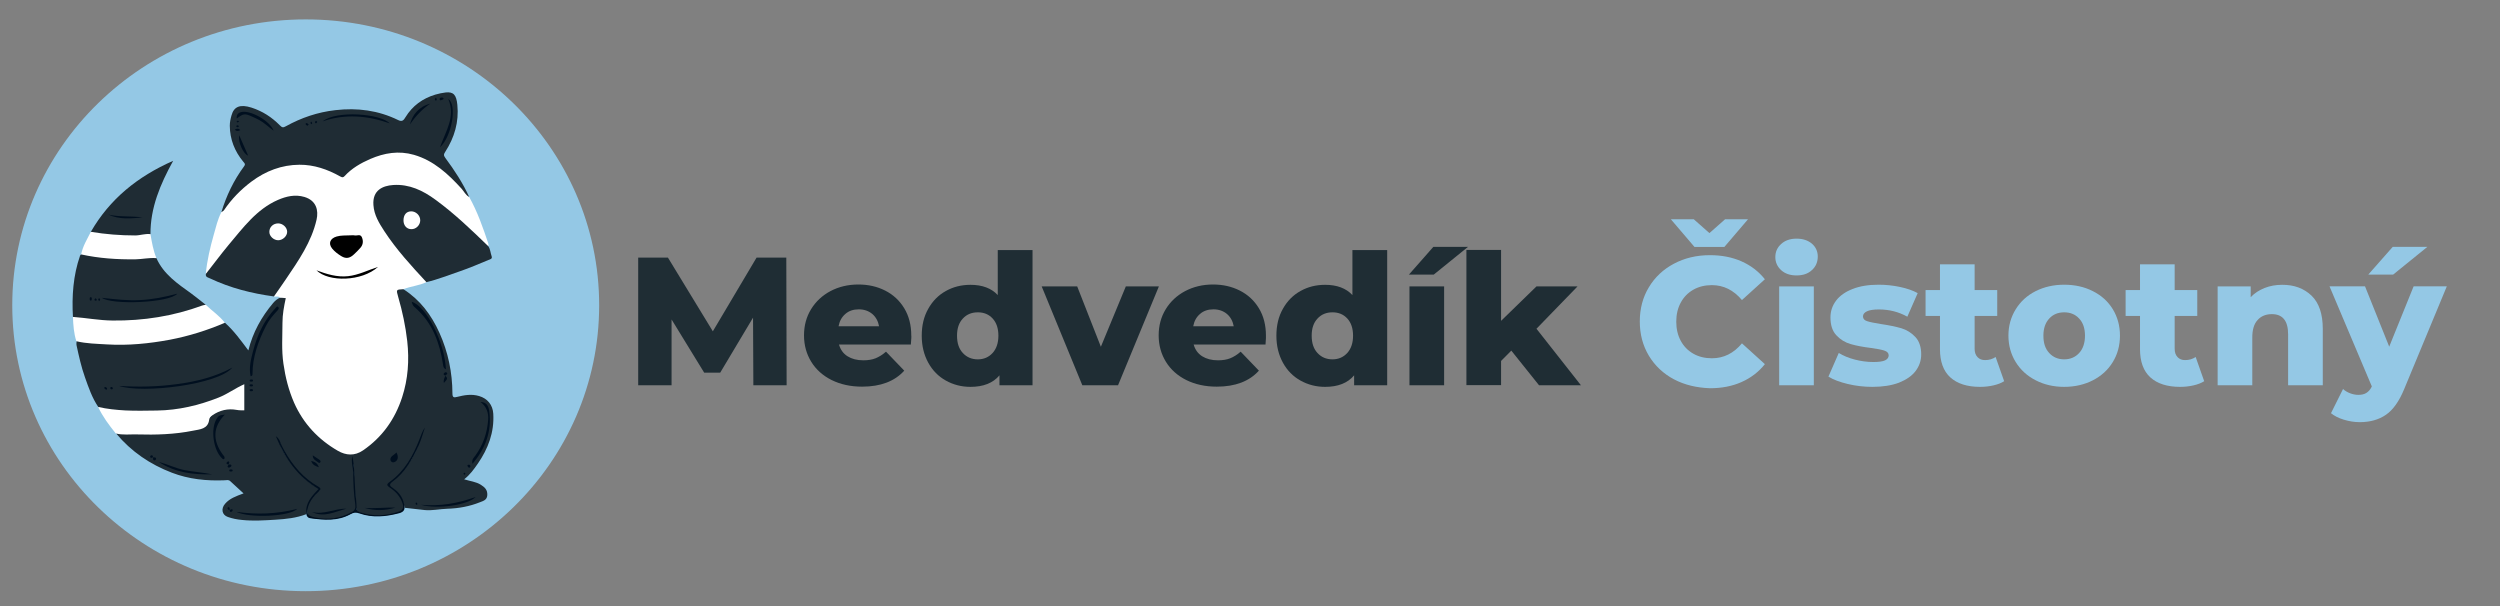 <?xml version="1.0" encoding="utf-8"?>
<!-- Generator: Adobe Illustrator 19.0.0, SVG Export Plug-In . SVG Version: 6.00 Build 0)  -->
<svg version="1.1" id="Layer_1" xmlns="http://www.w3.org/2000/svg" xmlns:xlink="http://www.w3.org/1999/xlink" x="0px" y="0px"
	 viewBox="0 0 2344.5 568.5" style="enable-background:new 0 0 2344.5 568.5;" xml:space="preserve">
<rect x="0" y="0" width="2344.5" height="568.5" fill="#808080" stroke="none"/>
<style type="text/css">
	.st0{fill:#94C8E5;}
	.st1{fill:#1F2C34;}
	.st2{fill:#FFFFFF;}
	.st3{fill:#000F1F;}
	.st4{fill:#1F2D34;}
</style>
<ellipse class="st0" cx="286.7" cy="286.3" rx="275.2" ry="268.1"/>
<g>
	<path class="st1" d="M378.3,271.2c15.7,10,26.2,24.1,33.8,40.9c8.2,18.2,12.1,37.2,12.2,57c0,3.7,1.4,3.9,4.4,3.1
		c6.8-1.7,13.5-2.9,20.6-0.8c7.9,2.3,12.8,8.3,13.3,16.6c1,17.5-4.8,32.7-14.5,46.8c-3.6,5.2-7.2,10.3-12.8,14.7
		c5.6,1.8,11,2.2,15.6,5.1c3.6,2.3,6.3,4.6,6.1,9.6c-0.2,4.8-3.9,5.6-6.9,6.8c-9.7,3.9-20,5.8-30.5,6.1c-7.2,0.2-14.4,2-21.6,1.2
		c-6.2-0.7-12.4-1.4-18.5-2.1c-1.7-7.7-5.1-14.2-12.1-18.6c-2.4-1.5-3.7-3.2-0.3-5.8c15.9-12.2,24.1-29.4,28.4-42.9
		c-3,10.3-10.2,24.3-20.7,36.5c-2.2,2.6-5.1,4.5-7.8,6.4c-3.7,2.6-2,4.2,0.3,5.8c3.3,2.3,6.1,4.8,8.2,8.3c1.2,1.9,2.1,3.9,2.8,6.1
		c1.4,4.7,0.4,7.4-4.1,8.8c-11.8,3.5-23.7,4.4-35.7,0.7c-3.1-1-4.3-2.3-4.5-5.8c-0.9-12.6-2.1-25.2-2.1-37.9c0-2-1.5-3.6-1-6.1
		c1.2,10.6,1.3,20.8,2.1,31c0.2,3.3-0.1,6.6,0.9,10c1.1,3.9-0.2,6.7-4.4,8.9c-12.1,6.5-24.7,6.2-37.5,4.2c-2.7-0.4-3.8-2.5-4-5.3
		c-0.6-8.5,5.1-13.6,9.8-19.4c0.4-0.4,0.9-0.7,1.4-1c0.5-0.3,0.8-0.7,0.9-1.5c-18.7-10.8-31.1-27.1-38.6-45.2
		c2.7,8.3,8.2,17.2,15,25.1c6.7,7.9,13.9,15.6,24.1,20.1c-7.3,6.7-12.8,13.7-13.1,23.5c-9.5,3.7-19.5,4.7-29.5,5.3
		c-10.3,0.6-20.6,1.3-31,0.2c-4.6-0.4-9.1-1.3-13.3-2.8c-5.7-1.9-6.6-7.9-2.6-12.4c4.2-4.9,10-7,17.3-9.7
		c-4.6-4.2-8.6-7.8-12.5-11.5c-1.6-1.5-3.6-0.9-5.3-0.8c-16.9,0.7-33.5-1-49.4-7.1c-20.4-7.8-38.1-19.8-52.2-36.7
		c1.6-1.6,3.5-0.8,5.3-0.8c21.9,0,43.8,1.4,65.4-3.3c2.9-0.6,5.9-1.2,8.7-2c2.3-0.6,3.9-2,5-4.1c5.8-10.7,14.8-15.1,27.4-13.8
		c6.7,0.7,6.8,0.7,6.7-5.9c-0.1-4.2,0.5-8.5-0.6-13.5c-7.8,4.7-15.2,9-23.2,12c-19.2,7.4-39,11.6-59.7,11.5
		c-15.1-0.1-30.3,0.5-45.3-2.1c-2.5-0.4-4.7-1.2-6.5-2.9c-5.8-8.5-9.1-18.2-12.5-27.8c-3.5-9.8-5.7-19.9-7.9-30
		c-0.3-1.3,0-2.6,0-3.9c6.9-2,13.8,0.2,20.5,0.8c18.8,1.7,37.3,0.4,55.9-2.1c19.2-2.5,37.7-8.1,55.8-14.7c2.3-0.8,4.5-2,7-1.3
		c8.4,7.5,14.9,16.6,21.9,25.9c4.2-16.9,12.3-31.5,23.3-44.5c1.8-2.1,3.9-3.9,6.5-5c5.6-1.6,7.1-0.6,6,5
		c-2.8,15.2-2.8,30.6-2.1,45.9c1.1,24.4,7.3,47.4,22.8,66.9c7.5,9.5,16.3,17.5,26.8,23.5c9,5.2,17.4,5.3,26-1.1
		c17.5-13,28.8-30.3,34.8-51c7.6-26.6,4.7-53-2.1-79.3c-1-4-2.2-7.9-3.4-11.9c-0.6-2-1.2-4.1,0.8-5.7
		C374.1,269.8,376.2,269.6,378.3,271.2z"/>
	<path class="st2" d="M378.3,271.2c-7.1,0.4-6.8,0.3-4.8,7.5c3.9,13.5,6.8,27.1,8.4,41.1c2,18.1,0.8,35.6-4.8,52.8
		c-6.7,20.6-18.7,37.5-36.7,49.8c-7.9,5.4-16,4.7-23.5,0.4c-18.4-10.6-32.4-25.5-41.1-45.1c-5.1-11.7-8.2-23.9-10-36.6
		c-1.9-12.8-0.9-25.7-0.9-38.5c0-7.6,1.4-15.2,3.1-23c-1.9-0.2-3.7-0.3-5.5-0.5c-1.6-1.8-3.8-0.5-5.6-1.1c-1.5-2.7,0.9-4.1,2.1-5.7
		c11.1-15.5,22.1-31.1,30.3-48.5c2.8-6,5-12.1,6.2-18.6c2.2-11.6-4.1-19.7-15.9-20.1c-12.3-0.4-22.9,4.4-32.4,11.9
		c-14,11.1-24.9,25.2-36.2,38.9c-4.5,5.5-8.7,11.3-13,16.9c-1.3,1.7-2.2,4.1-5,3.9c1.2-12.5,4.1-24.7,7.5-36.7c2-7,3.6-14.2,7-20.8
		c8.8-15.4,21.3-27,36.4-35.8c23.6-13.7,47.8-13,71.9-1.3c4,1.9,6.5,1.7,9.9-1.3c12.5-10.8,27.1-17.3,43.6-19
		c10.5-1.1,20.4,1.8,29.9,6.2c15.3,7.1,27,18.5,37.1,31.8c1.2,1.6,1.9,3.7,3.7,4.9c7.8,13.9,13,28.9,18,43.9c0.2,0.7,0,1.5,0,2.2
		c-3.4,0.3-4.8-2.5-6.7-4.4c-13.8-13.7-28.3-26.7-44-38.2c-10.9-8-22.8-13.6-36.7-13.3c-1.3,0-2.6,0.1-3.9,0.3
		c-12.2,1.9-17.3,9.8-14.3,21.8c1.9,7.6,6,14.1,10.2,20.5c9.8,14.7,21.5,27.8,33.3,40.8c1.7,1.9,4.3,3.2,4,6.3
		C393,267.9,385.3,268.4,378.3,271.2z"/>
	<path class="st1" d="M440,184.7c-3.3-1.7-4.8-5.1-7.1-7.7c-12.6-13.8-26.1-26.4-44.7-31.8c-14.3-4.1-27.8-1.8-41,3.9
		c-8.9,3.9-17.3,8.7-24,16c-1.3,1.4-2.1,1.5-4.1,0.4c-11.9-6.7-24.7-11.1-38.3-11c-16.6,0.1-31.6,5.8-45,15.8
		c-10.1,7.6-18.7,16.4-25.7,26.8c-0.6,0.8-1.7,1.3-2.5,1.9c4.7-15.5,11.6-29.9,21.2-42.9c1.8-2.4,0.4-3.1-0.7-4.5
		c-8.1-9.8-12.5-21-12.6-33.7c0-3.2,0.7-6.6,1.6-9.7c2.3-8.4,8.2-10.6,18.7-7.3c10.3,3.3,19.1,9,26.7,16.7c1.9,1.9,2.9,2.4,5.6,0.8
		c14.5-8,29.7-13.2,46.4-15.1c20.7-2.4,40.3,0.2,58.9,9.3c4,2,5.3-0.2,6.8-2.6c6.6-10.8,16.1-17.7,28.1-21.3c3.1-0.9,6.4-1.6,9.6-2
		c7.4-0.8,10.1,2.3,11,11.6c1.6,16.1-2.7,30.6-11.3,44c-1.5,2.3-1.8,3.4,0.1,5.9C426.3,159.8,434.1,171.7,440,184.7z"/>
	<path class="st1" d="M399.9,264.6c-14.1-15.2-28.2-30.5-39.6-48c-4.8-7.4-9.5-15-10.1-24.3c-1-13.9,8.6-18.1,18.5-18.8
		c15.2-1,28,5.2,39.8,13.9c17.8,13,33.6,28.2,49.4,43.5c2,2.7,2,6.2,3.1,9.2c1.1,2.8-1.5,3.1-2.9,3.7c-8.9,3.7-17.7,7.5-26.8,10.6
		C420.9,257.9,410.6,262.1,399.9,264.6z"/>
	<path class="st1" d="M193.1,256.8c7.1-9,13.9-18.2,21.2-27c13.6-16.1,26.2-33.5,46.3-42.3c7.9-3.4,16.1-5.4,24.9-2.8
		c11.3,3.4,13.3,12.7,11.4,21.2c-4.8,21.1-17,38.5-28.9,56.1c-3.6,5.4-7.4,10.7-11.1,16c-20.8-2.8-40.9-7.9-59.9-16.9
		C195.5,260.3,192.4,260.1,193.1,256.8z"/>
	<path class="st1" d="M68.4,297.2c-1.1-19.5,0.2-38.8,6.7-57.5c0.2-0.5,0.7-0.8,1-1.2c5.4-2.2,10.6,0.7,15.9,1.1
		c14.8,1,29.6,3.1,44.5,1c3.4-0.5,7.1-0.8,10.2,1.5c6.8,15.3,20.1,24.1,33,33.4c4.5,3.3,8.8,6.9,13.2,10.3c-1.2,1.9-3.3,2.4-5.2,3.1
		c-27.9,10.1-56.8,14.1-86.4,13.2c-8.9-0.3-17.9-1.3-26.7-2.7C72.4,299.1,70.1,298.9,68.4,297.2z"/>
	<path class="st2" d="M68.4,297.2c12.4,0.9,24.7,3.3,37.2,3.4c28.9,0.3,57-4.1,84.1-14.1c1-0.4,2.1-0.4,3.2-0.7
		c5.9,5.7,12.9,10.3,18,16.9c-16.6,7.1-33.8,12.5-51.6,15.9c-19.4,3.6-39.1,5.6-58.8,4.4c-9.6-0.6-19.4-0.7-28.9-3
		C69.2,312.5,68.7,304.9,68.4,297.2z"/>
	<path class="st2" d="M92,381.6c8.4,2,17,2.8,25.5,3.3c9.9,0.5,19.8,0.2,29.7,0.1c20.1-0.3,39.2-4.8,57.9-12.2
		c8.3-3.3,15.4-8.7,24-12.5c0,8.5,0,16.4,0,24.5c-2.1,0-4.6,0.1-7.2-0.4c-8.2-1.5-15.9,0.3-22.8,5.1c-1.3,0.9-2.7,2-2.9,3.9
		c-1.1,9.1-8.8,9.2-15.2,10.5c-17.3,3.5-34.9,4-52.5,3.5c-6.6-0.2-13.3,0.8-19.9-0.9C102.3,398.8,96.3,390.7,92,381.6z"/>
	<path class="st1" d="M85.2,217.4c17.7-30.7,43.7-51.8,77.2-66.6c-12.2,22.1-21.4,44.1-21.3,68.8c-7.4,3.4-15.3,3.1-23.1,2.7
		c-9-0.4-17.9-0.9-26.8-2.3C89,219.7,86.7,219.4,85.2,217.4z"/>
	<path class="st2" d="M85.2,217.4c13.8,2.3,27.6,3.4,41.6,3.4c4.8,0,9.4-1.9,14.3-1.2c1.3,7.6,2.6,15.3,5.6,22.5
		c-6.7-0.6-13.2,1-19.8,1.1c-17.1,0.2-34-0.9-50.8-4.6C77.6,230.8,81.8,224.2,85.2,217.4z"/>
	<path class="st3" d="M287.3,481.8c-1.2-10.2,5.2-16.6,11.4-23.2c-19.1-11.2-31.3-28.2-40-49.5c3.2,2.1,3.8,4.7,4.6,6.8
		c1,2.4,2.3,4.7,3.5,6.9c7.8,13.9,17.8,25.7,31.9,33.7c2.7,1.6,2.1,2.6,0.1,4.5c-4.2,3.9-8,8.4-9.8,14.1c-2.1,6.7-0.5,8.8,6.5,10.2
		c12,2.4,23.3,1,34.1-4.9c3.3-1.7,4.1-3.9,3.6-7.2c-1.5-10-1.9-20-2-30.1c-0.1-4.8-2.1-9.4-0.8-15.5c2.4,11.3,1.9,21.6,2.7,31.8
		c0.4,5.7,1.3,11.5,1.3,17.3c0,2.4,1.6,3.2,3.4,3.8c12.1,3.9,24.3,3.4,36.2-0.7c3.4-1.1,4.9-3.5,3.6-7.5c-2.2-6.6-6.4-11.3-12-15
		c-2.6-1.8-3.7-2.9-0.1-5.4c13.8-10,21.8-24.2,27.8-39.8c1.5-3.8,2.7-7.7,5.2-11.2c-1.8,5.4-3.3,11-5.6,16.2
		c-5.9,13.2-12.8,25.8-24.8,34.6c-3.7,2.7-2.4,4.2,0.4,6c6.6,4.4,10.4,10.5,10.9,18.5c-0.1,3.3-2.8,4.5-5,5.1
		c-12.4,3.2-24.9,4.6-37.3,0.2c-3.1-1.1-5.5-0.9-8.2,0.6c-12.1,6.9-25.1,5.6-38,3.9C288.9,485.8,287.4,484.2,287.3,481.8z"/>
	<path class="st3" d="M217.9,344.7c-13.2,16.1-84.3,24.6-106.3,17.2c18.2,1.2,36.4,0.8,54.5-1.7
		C184.2,357.8,201.7,353.5,217.9,344.7z"/>
	<path class="st3" d="M386.1,283c13.7,4.1,30.8,37.7,32.1,63.3c-2.4-0.9-2.5-2.9-2.8-4.9c-3.1-20-9.8-38.3-25.4-52.3
		C387,286.5,387.1,286.3,386.1,283z"/>
	<path class="st3" d="M235,352.9c-1.7-8.1,0.3-15.8,2.2-23.2c3.9-15.1,10.3-29.2,21.2-40.8c0.7-0.8,1.5-2.1,2.6-0.9
		c0.9,1,0.2,2.1-0.6,3c-4.2,4.5-8.2,9.1-11,14.7c-7.3,14.3-12.6,29.1-12.6,45.3C236.7,351.7,236.7,352.5,235,352.9z"/>
	<path class="st3" d="M443.1,435c-1-4.2,1.3-5.8,2.6-7.6c7.4-10.1,11.2-21.5,12.1-33.7c0.5-6.2-1.4-12.5-7.2-16.7
		c6.4,0,7.8,5,8.3,9.3C461.2,404.5,455.4,420.3,443.1,435z"/>
	<path class="st3" d="M221.7,480c18.8,2.7,37.6,2.2,57-2.8C272.1,484.5,233.5,486.1,221.7,480z"/>
	<path class="st3" d="M198.9,444.8c-17.7,0.5-34.9-1.6-50.2-11.7c8.3,2.2,16,6.1,24.5,7.8C181.7,442.5,190.3,443.1,198.9,444.8z"/>
	<path class="st3" d="M394.8,473.4c17.7,1.6,34.7-1.3,51.3-7.4C439.1,473.6,410.3,477.8,394.8,473.4z"/>
	<path class="st3" d="M210.9,388.8c-11.2,11.4-11.7,24-2.2,37.2c0.5,0.8,1.3,1.4,1.7,2.2c0.3,0.6,0.3,1.6,0,2
		c-0.8,1-1.6,0.2-2.3-0.5c-7.9-7.5-10.7-26.6-5.3-36.3C204.8,389.9,205.5,389.4,210.9,388.8z"/>
	<path class="st3" d="M292.5,480.1c11.2,3,21.4-3.4,32.4-3C314.2,479.7,304,485.8,292.5,480.1z"/>
	<path class="st3" d="M370.9,476c-9.7,3-19.3,3.2-29,0.3C351.6,477,361.2,475.8,370.9,476z"/>
	<path class="st3" d="M371.8,424.3c2.3,4.4,1.3,7.9-2,9.1c-2.9,1-4.7-2.1-3.1-4.6C367.6,427.3,370.1,426.3,371.8,424.3z"/>
	<path class="st3" d="M293.3,427c2.1,1.4,4.2,2.8,6.3,4.2c0.9,0.6,1.3,1.5,0.8,2.3c-0.7,1.1-1.6,0.5-2.3-0.1
		C295.9,431.8,293.3,430.8,293.3,427z"/>
	<path class="st3" d="M291.8,432.3c4.1,0.8,6.2,2.7,7.2,5.9C296.4,437.1,293.3,436.6,291.8,432.3z"/>
	<path class="st3" d="M417.7,352.4c2.2,2.4,2.2,2.9-1.4,6.7C415.6,356.3,416.9,354.4,417.7,352.4L417.7,352.4z"/>
	<path class="st3" d="M214.3,435.6c1.1,0.2,2.9-0.6,2.7,1.4c0,0.6-1.8,1.7-2.5,1.5C212.2,437.9,214.3,436.6,214.3,435.6L214.3,435.6
		z"/>
	<path class="st3" d="M237.3,365.7c0.1,1.1-0.7,1.1-1.4,1.2c-0.7,0.1-1.6,0-1.8-0.8c-0.3-1.1,0.7-1.1,1.4-1.2
		C236.2,364.7,236.9,364.9,237.3,365.7z"/>
	<path class="st3" d="M235.6,362.4c-0.7-0.1-1.6-0.1-1.6-1c0-1,0.9-1,1.6-1c0.7,0,1.6,0,1.6,1C237.3,362.4,236.4,362.3,235.6,362.4z
		"/>
	<path class="st3" d="M237.3,356.9c-0.1,1-0.9,1-1.6,1c-0.7,0-1.6,0-1.6-1c0-1,0.9-1,1.6-1C236.4,355.8,237.2,355.9,237.3,356.9z"/>
	<path class="st3" d="M143.5,428.9c1.1,0.2,2.8-0.5,2.9,1.5c0,0.5-0.9,1.4-1.4,1.4C143,431.7,143.7,430,143.5,428.9L143.5,428.9z"/>
	<path class="st3" d="M417.7,352.4c-1-0.7-2.6-1.2-1-2.7c0.7-0.7,1.8-0.9,2.4-0.1C420.4,351.2,417.8,351.2,417.7,352.4
		C417.7,352.4,417.7,352.4,417.7,352.4z"/>
	<path class="st3" d="M439.9,435.8c0.9,0.1,1.2,0.8,1.2,1.6c0,0.9-0.7,1.4-1.4,1.1c-0.6-0.2-1.2-1-1.3-1.6
		C438.2,435.9,439.1,435.8,439.9,435.8z"/>
	<path class="st3" d="M218.2,441.2c-0.1,1-0.9,1-1.6,1c-0.7,0-1.6,0-1.6-1c0-1,0.9-1,1.6-1C217.3,440.2,218.1,440.2,218.2,441.2z"/>
	<path class="st3" d="M100.4,364.1c0.1,1-0.3,1.5-0.9,1.3c-0.6-0.2-1.3-0.7-1.6-1.2c-0.3-0.8,0.2-1.5,1.1-1.2
		C99.6,363.1,100.1,363.8,100.4,364.1z"/>
	<path class="st3" d="M214.3,435.6c-1.1-0.2-2.4-0.4-1.6-2c0.3-0.5,1.4-1.1,1.7-0.9C215.8,433.7,214.5,434.6,214.3,435.6
		C214.3,435.6,214.3,435.6,214.3,435.6z"/>
	<path class="st3" d="M215.4,478.3c1-0.2,1.9-1.5,2.8-0.2c0.2,0.3-0.4,1.5-0.9,1.7C215.8,480.7,215.6,479.5,215.4,478.3L215.4,478.3
		z"/>
	<path class="st3" d="M105.7,364.8c-0.4,0.1-0.9,0.5-1.3,0.3c-0.7-0.2-1.2-0.9-0.9-1.7c0.1-0.3,0.9-0.6,1.3-0.5
		C105.5,363.2,106,363.7,105.7,364.8z"/>
	<path class="st3" d="M143.5,428.8c-1,0.3-2.1,1.3-2.7-0.4c-0.1-0.3,0.3-1.1,0.7-1.3C143.2,426.5,143.3,427.7,143.5,428.8
		C143.5,428.9,143.5,428.8,143.5,428.8z"/>
	<path class="st3" d="M215.4,478.3c-1.1-0.2-2.2-0.4-2-1.9c0.1-0.4,0.8-0.9,1-0.9C215.8,476.1,215.3,477.3,215.4,478.3
		C215.4,478.3,215.4,478.3,215.4,478.3z"/>
	<path class="st3" d="M436.6,444.2c-0.4,0.4-0.7,0.8-1,1.1c-0.3-0.3-0.9-0.6-0.9-1c-0.1-0.3,0.4-0.7,0.6-1.1
		C435.7,443.4,436.1,443.7,436.6,444.2z"/>
	<path class="st3" d="M389.7,472.3c0.2-0.7,0.3-1.3,1-0.9c0.4,0.2,0.7,0.8,0.7,1.2c0.1,0.6-0.4,1-1,0.7
		C390,473.2,389.9,472.6,389.7,472.3z"/>
	<path d="M328.3,220.7c1.5,0,3-0.2,4.5,0.1c2.3,0.4,5.3-1.7,6.7,2c1.4,3.6,0.9,6.9-1.6,9.7c-1.8,2.1-3.9,4.1-5.9,6
		c-3.6,3.4-7.2,4.7-12.1,1.6c-3.2-2-6.1-4.2-8.4-7c-3.9-4.9-1.9-9.5,4.2-11.3C319.9,220.6,324.1,220.9,328.3,220.7z"/>
	<path d="M354.5,250.3c-15.1,13.7-46.3,14.5-57.7,3.2c9.6,3.6,19.3,6.6,29.6,5.5C336.3,257.9,345.2,253.3,354.5,250.3z"/>
	<path class="st3" d="M365.5,115.7c-20.7-7.3-41.7-9.2-62.9-1.9C315.6,103.3,356.7,106.5,365.5,115.7z"/>
	<path class="st3" d="M420.4,92.9c8.4,5.1,3.6,34.7-7.8,45.3C418,122.8,427.5,109.5,420.4,92.9z"/>
	<path class="st3" d="M222,111.2c-0.4-3.5,1.3-5.4,4.2-6.1c8.4-2.1,27,8.1,30.4,17.5c-3-2.4-5.2-4-7.3-5.8c-3.9-3.3-8.4-5.5-13-7.5
		C229.5,106.2,228.1,106.5,222,111.2z"/>
	<path class="st3" d="M384.4,116.8c2.3-8.9,8.1-16.7,19.1-19.6C395.8,102.4,389.6,109.1,384.4,116.8z"/>
	<path class="st3" d="M224.3,126.8c2.8,6.3,5.6,12.7,8.4,19.1C228.5,144.8,223.1,133.8,224.3,126.8z"/>
	<path class="st3" d="M220.2,121.5c1.9-1,3.4-1.3,5.2,0.5C223.3,123,221.9,123.4,220.2,121.5z"/>
	<path class="st3" d="M412.2,92.8c0.5-1.4,1.5-1.4,2.6-1.3c0.8,0.1,1.5,0.7,1,1.4c-0.5,0.6-1.5,0.8-2.3,1.1
		C412.5,94.2,412.3,93.6,412.2,92.8z"/>
	<path class="st3" d="M289.5,116.7c-0.5,0.5-0.9,1.2-1.1,1.2c-0.6-0.2-1.3-0.6-1.6-1.1c-0.4-0.7-0.1-1.6,0.9-1.3
		C288.3,115.6,288.8,116.2,289.5,116.7z"/>
	<path class="st3" d="M408.8,91.6c0.4,0.7,0.8,1,0.8,1.5c0,0.8-0.4,1.4-1.3,1.1c-0.3-0.1-0.6-0.9-0.5-1.3
		C407.8,92.5,408.3,92.2,408.8,91.6z"/>
	<path class="st3" d="M224.2,118.3c-0.5,0.5-0.9,0.9-1.2,1c-0.4,0-1.2-0.2-1.3-0.5c-0.3-0.8,0.3-1.3,1.1-1.3
		C223.1,117.5,223.6,117.9,224.2,118.3z"/>
	<path class="st3" d="M297.5,114.3c-0.4,0.5-0.6,1.2-0.9,1.3c-1,0.2-1.2-0.6-1.1-1.3c0.1-0.4,0.6-0.9,0.9-1
		C296.7,113.3,297,113.9,297.5,114.3z"/>
	<path class="st3" d="M291.8,114c0.5,0.6,0.9,1,1,1.4c0,0.4-0.4,0.8-0.6,1.1c-0.4-0.3-0.9-0.6-1-1C291,115.1,291.4,114.7,291.8,114z
		"/>
	<path class="st3" d="M224.3,113.7c-0.6,0.5-0.9,1-1.3,1.1c-0.4,0.1-0.8-0.3-1.2-0.5c0.3-0.4,0.6-0.9,1-1.1
		C223.1,113.1,223.6,113.5,224.3,113.7z"/>
	<path class="st2" d="M378.4,206.5c0.1-5.1,2.7-8.2,7.1-8.3c4.5-0.1,8.6,3.8,8.6,8.4c0,4.6-4.1,8.6-8.6,8.3
		C381.3,214.8,378.3,211.3,378.4,206.5z"/>
	<path class="st2" d="M260.9,209.5c4.3,0,8.4,3.8,8.4,7.9c0,4-4.1,7.9-8.4,7.9c-4.3,0-8.4-3.9-8.3-7.9
		C252.6,212.9,256.2,209.5,260.9,209.5z"/>
	<path class="st3" d="M95.5,279.3c13,1.4,24.5,2.8,36,2.1c11.4-0.6,22.6-2.7,34.8-6C158.8,284.1,104.9,286.2,95.5,279.3z"/>
	<path class="st3" d="M86.1,280.3c-0.1,0.7,0,1.6-1,1.6c-1,0-1-0.9-1-1.6c0-0.7,0-1.6,1-1.6C86.1,278.7,86.1,279.6,86.1,280.3z"/>
	<path class="st3" d="M93.1,282.4c-0.5-0.5-0.9-0.9-1-1.2c0-0.4,0.2-1.2,0.5-1.3c0.8-0.3,1.3,0.3,1.3,1.1
		C93.9,281.4,93.4,281.8,93.1,282.4z"/>
	<path class="st3" d="M91,281.4c-0.5,0.2-0.9,0.6-1.4,0.6c-1,0-1.1-0.8-0.9-1.4c0.1-0.4,0.7-0.6,1.1-0.9
		C90.1,280.1,90.4,280.5,91,281.4z"/>
	<path class="st3" d="M133.7,203.9c-10.9,1-21.8,2.2-32.2-2.7C112.2,203.7,123,202.4,133.7,203.9z"/>
</g>
<g>
	<path class="st4" d="M706.5,361.3l-0.3-63.4l-30.8,51.6h-15l-30.6-49.9v61.7h-31.3V241.6h27.9l42.1,69.1l41-69.1h27.9l0.3,119.7
		H706.5z"/>
	<path class="st4" d="M854.2,323.1h-67.4c1.4,4.8,4,8.5,8,11s8.9,3.8,14.8,3.8c4.4,0,8.3-0.6,11.5-1.9c3.2-1.3,6.5-3.3,9.8-6.2
		l17.1,17.8c-9,10-22.2,15-39.5,15c-10.8,0-20.3-2.1-28.6-6.2c-8.2-4.1-14.6-9.8-19.1-17.1c-4.5-7.3-6.8-15.6-6.8-24.8
		c0-9.1,2.2-17.3,6.6-24.5c4.4-7.2,10.5-12.9,18.2-17c7.8-4.1,16.5-6.2,26.2-6.2c9.2,0,17.6,1.9,25.1,5.7
		c7.5,3.8,13.5,9.3,17.9,16.6c4.4,7.2,6.6,15.8,6.6,25.7C854.8,315.3,854.6,318,854.2,323.1z M792.8,294.4
		c-3.4,2.9-5.5,6.7-6.4,11.6h38c-0.9-4.9-3.1-8.8-6.4-11.6c-3.4-2.8-7.6-4.3-12.6-4.3C800.3,290.1,796.1,291.5,792.8,294.4z"/>
	<path class="st4" d="M968.3,234.4v126.9h-31V352c-6,7.2-15.1,10.8-27.2,10.8c-8.4,0-16.1-2-23.1-5.9c-7-3.9-12.5-9.5-16.5-16.8
		c-4-7.3-6.1-15.7-6.1-25.3s2-18,6.1-25.2c4-7.2,9.5-12.8,16.5-16.7c7-3.9,14.6-5.8,23.1-5.8c11.1,0,19.6,3.2,25.6,9.6v-42.2H968.3z
		 M930.8,331.1c3.6-3.9,5.5-9.4,5.5-16.3c0-6.8-1.8-12.2-5.4-16.1c-3.6-3.9-8.2-5.8-13.9-5.8c-5.7,0-10.4,1.9-14,5.8
		c-3.7,3.9-5.5,9.2-5.5,16.1c0,7,1.8,12.4,5.5,16.3c3.6,3.9,8.3,5.9,14,5.9C922.6,337,927.2,335,930.8,331.1z"/>
	<path class="st4" d="M1086.8,268.6l-38.3,92.7H1015l-38.1-92.7h33.3l22.2,56.6l23.4-56.6H1086.8z"/>
	<path class="st4" d="M1186.8,323.1h-67.4c1.4,4.8,4,8.5,8,11s8.9,3.8,14.8,3.8c4.4,0,8.3-0.6,11.5-1.9c3.2-1.3,6.5-3.3,9.8-6.2
		l17.1,17.8c-9,10-22.2,15-39.5,15c-10.8,0-20.3-2.1-28.6-6.2c-8.2-4.1-14.6-9.8-19.1-17.1c-4.5-7.3-6.8-15.6-6.8-24.8
		c0-9.1,2.2-17.3,6.6-24.5c4.4-7.2,10.5-12.9,18.2-17c7.8-4.1,16.5-6.2,26.2-6.2c9.2,0,17.6,1.9,25.1,5.7
		c7.5,3.8,13.5,9.3,17.9,16.6c4.4,7.2,6.6,15.8,6.6,25.7C1187.3,315.3,1187.2,318,1186.8,323.1z M1125.4,294.4
		c-3.4,2.9-5.5,6.7-6.4,11.6h38c-0.9-4.9-3.1-8.8-6.4-11.6c-3.4-2.8-7.6-4.3-12.6-4.3C1132.9,290.1,1128.7,291.5,1125.4,294.4z"/>
	<path class="st4" d="M1300.9,234.4v126.9h-31V352c-6,7.2-15.1,10.8-27.2,10.8c-8.4,0-16.1-2-23.1-5.9c-7-3.9-12.5-9.5-16.5-16.8
		c-4-7.3-6.1-15.7-6.1-25.3s2-18,6.1-25.2c4-7.2,9.5-12.8,16.5-16.7c7-3.9,14.6-5.8,23.1-5.8c11.1,0,19.6,3.2,25.6,9.6v-42.2H1300.9
		z M1263.4,331.1c3.6-3.9,5.5-9.4,5.5-16.3c0-6.8-1.8-12.2-5.4-16.1c-3.6-3.9-8.2-5.8-13.9-5.8c-5.7,0-10.4,1.9-14,5.8
		c-3.7,3.9-5.5,9.2-5.5,16.1c0,7,1.8,12.4,5.5,16.3c3.6,3.9,8.3,5.9,14,5.9C1255.2,337,1259.8,335,1263.4,331.1z"/>
	<path class="st4" d="M1344.2,231.5h32.5l-32.1,26h-23.3L1344.2,231.5z M1321.8,268.6h32.5v92.7h-32.5V268.6z"/>
	<path class="st4" d="M1417.3,328.8l-9.6,9.7v22.7h-32.5V234.4h32.5v66.5l33.2-32.3h38.5l-38.5,39.7l41.7,53h-39.3L1417.3,328.8z"/>
	<path class="st0" d="M1569.8,355.7c-10-5.3-17.8-12.7-23.5-22.1c-5.7-9.5-8.5-20.2-8.5-32.1c0-12,2.8-22.7,8.5-32.1
		c5.7-9.5,13.5-16.8,23.5-22.1c10-5.3,21.2-8,33.8-8c10.9,0,20.8,1.9,29.6,5.8c8.8,3.9,16.1,9.5,21.9,16.8l-21.5,19.5
		c-7.8-9.3-17.2-14-28.2-14c-6.5,0-12.3,1.4-17.4,4.3c-5.1,2.9-9,6.9-11.8,12.1c-2.8,5.2-4.2,11.1-4.2,17.9c0,6.7,1.4,12.7,4.2,17.9
		c2.8,5.2,6.7,9.2,11.8,12.1c5.1,2.9,10.9,4.3,17.4,4.3c11.1,0,20.5-4.7,28.2-14l21.5,19.5c-5.8,7.3-13.1,12.9-21.9,16.8
		c-8.8,3.9-18.6,5.8-29.6,5.8C1591,363.6,1579.8,361,1569.8,355.7z M1639.3,205.6l-22.2,26h-28l-22.2-26h21.5l14.7,13l14.7-13
		H1639.3z"/>
	<path class="st0" d="M1670.4,253.4c-3.6-3.3-5.5-7.4-5.5-12.3c0-4.9,1.8-9,5.5-12.3c3.6-3.3,8.4-5,14.4-5c5.9,0,10.7,1.6,14.4,4.7
		c3.6,3.1,5.5,7.2,5.5,12.1c0,5.1-1.8,9.4-5.5,12.7c-3.6,3.4-8.4,5-14.4,5C1678.8,258.3,1674.1,256.7,1670.4,253.4z M1668.5,268.6
		h32.5v92.7h-32.5V268.6z"/>
	<path class="st0" d="M1732.8,360.1c-7.5-1.8-13.6-4.1-18.1-6.9l9.7-22.2c4.2,2.6,9.2,4.7,15,6.2c5.8,1.5,11.6,2.3,17.3,2.3
		c5.2,0,9-0.5,11.2-1.6c2.2-1.1,3.3-2.7,3.3-4.7s-1.3-3.5-4-4.4c-2.7-0.9-6.9-1.7-12.7-2.5c-7.4-0.9-13.7-2.1-18.9-3.6
		c-5.2-1.5-9.7-4.2-13.4-8.2c-3.8-4-5.6-9.6-5.6-16.8c0-5.9,1.8-11.2,5.3-15.8c3.5-4.6,8.7-8.3,15.5-10.9c6.8-2.7,14.9-4,24.4-4
		c6.7,0,13.4,0.7,20,2.1c6.6,1.4,12.1,3.3,16.6,5.8l-9.7,22.1c-8.2-4.6-17.1-6.8-26.7-6.8c-5.1,0-8.9,0.6-11.3,1.8
		c-2.4,1.2-3.6,2.8-3.6,4.7c0,2.2,1.3,3.7,3.9,4.5c2.6,0.9,7,1.7,13,2.7c7.6,1.1,14,2.5,19,3.9c5,1.5,9.4,4.2,13.1,8.1
		c3.7,3.9,5.6,9.4,5.6,16.5c0,5.8-1.8,11-5.3,15.6c-3.5,4.6-8.8,8.2-15.6,10.9c-6.9,2.6-15.2,3.9-24.9,3.9
		C1748,362.8,1740.3,361.9,1732.8,360.1z"/>
	<path class="st0" d="M1879.5,357.5c-2.7,1.7-6.1,3-10,3.9c-3.9,0.9-8.1,1.4-12.6,1.4c-12.1,0-21.4-3-27.9-8.9
		c-6.5-5.9-9.7-14.8-9.7-26.5v-31.1h-13.5V272h13.5v-24.1h32.5V272h21.2v24.3h-21.2v30.8c0,3.3,0.9,5.9,2.7,7.8
		c1.8,1.9,4.1,2.8,7.1,2.8c3.8,0,7.1-1,9.9-2.9L1879.5,357.5z"/>
	<path class="st0" d="M1909,356.6c-8-4.1-14.2-9.8-18.7-17.1c-4.5-7.3-6.8-15.6-6.8-24.8c0-9.1,2.3-17.3,6.8-24.6
		c4.5-7.3,10.7-13,18.6-17c7.9-4,16.9-6.1,26.9-6.1c10,0,19,2,27,6.1c8,4,14.2,9.7,18.6,16.9c4.4,7.2,6.7,15.5,6.7,24.7
		c0,9.2-2.2,17.5-6.7,24.8c-4.4,7.3-10.7,13-18.6,17.1c-8,4.1-17,6.2-27,6.2C1925.9,362.8,1916.9,360.7,1909,356.6z M1949.8,331.1
		c3.6-3.9,5.5-9.4,5.5-16.3c0-6.8-1.8-12.2-5.5-16.1c-3.6-3.9-8.3-5.8-14-5.8c-5.7,0-10.4,1.9-14,5.8c-3.6,3.9-5.5,9.2-5.5,16.1
		c0,7,1.8,12.4,5.5,16.3c3.6,3.9,8.3,5.9,14,5.9C1941.5,337,1946.2,335,1949.8,331.1z"/>
	<path class="st0" d="M2067.1,357.5c-2.7,1.7-6.1,3-10,3.9c-3.9,0.9-8.1,1.4-12.6,1.4c-12.1,0-21.4-3-27.9-8.9
		c-6.5-5.9-9.7-14.8-9.7-26.5v-31.1h-13.5V272h13.5v-24.1h32.5V272h21.2v24.3h-21.2v30.8c0,3.3,0.9,5.9,2.7,7.8
		c1.8,1.9,4.1,2.8,7.1,2.8c3.8,0,7.1-1,9.9-2.9L2067.1,357.5z"/>
	<path class="st0" d="M2167.8,277.3c7,6.8,10.5,17.2,10.5,31v53h-32.5v-47.7c0-12.7-5.1-19-15.2-19c-5.6,0-10.1,1.8-13.4,5.5
		c-3.4,3.6-5,9.1-5,16.4v44.8h-32.5v-92.7h31v10.1c3.6-3.8,8-6.6,13-8.6c5-2,10.5-3,16.4-3C2151.5,267,2160.7,270.5,2167.8,277.3z"
		/>
	<path class="st0" d="M2294.6,268.6l-40,96.4c-4.7,11.4-10.4,19.4-17.1,24c-6.7,4.6-14.9,6.9-24.6,6.9c-4.9,0-9.8-0.8-14.8-2.3
		s-9-3.6-12.1-6.1l11.3-22.7c1.8,1.7,4,3,6.6,4c2.6,1,5.2,1.5,7.8,1.5c3.1,0,5.6-0.6,7.6-1.9c2-1.3,3.7-3.2,5-6l-39.7-93.9h33.3
		l22.7,56.6l22.9-56.6H2294.6z M2243.9,231.5h32.5l-32.1,26H2221L2243.9,231.5z"/>
</g>
<g>
	<g>
		<path class="st0" d="M63.5,170.2c7.7,0,7.7-11.9,0-11.9C55.8,158.3,55.8,170.2,63.5,170.2L63.5,170.2z"/>
	</g>
</g>
<g>
	<g>
		<path class="st0" d="M133.8,483.4c7.7,0,7.7-11.9,0-11.9C126.1,471.4,126.1,483.4,133.8,483.4L133.8,483.4z"/>
	</g>
</g>
</svg>
